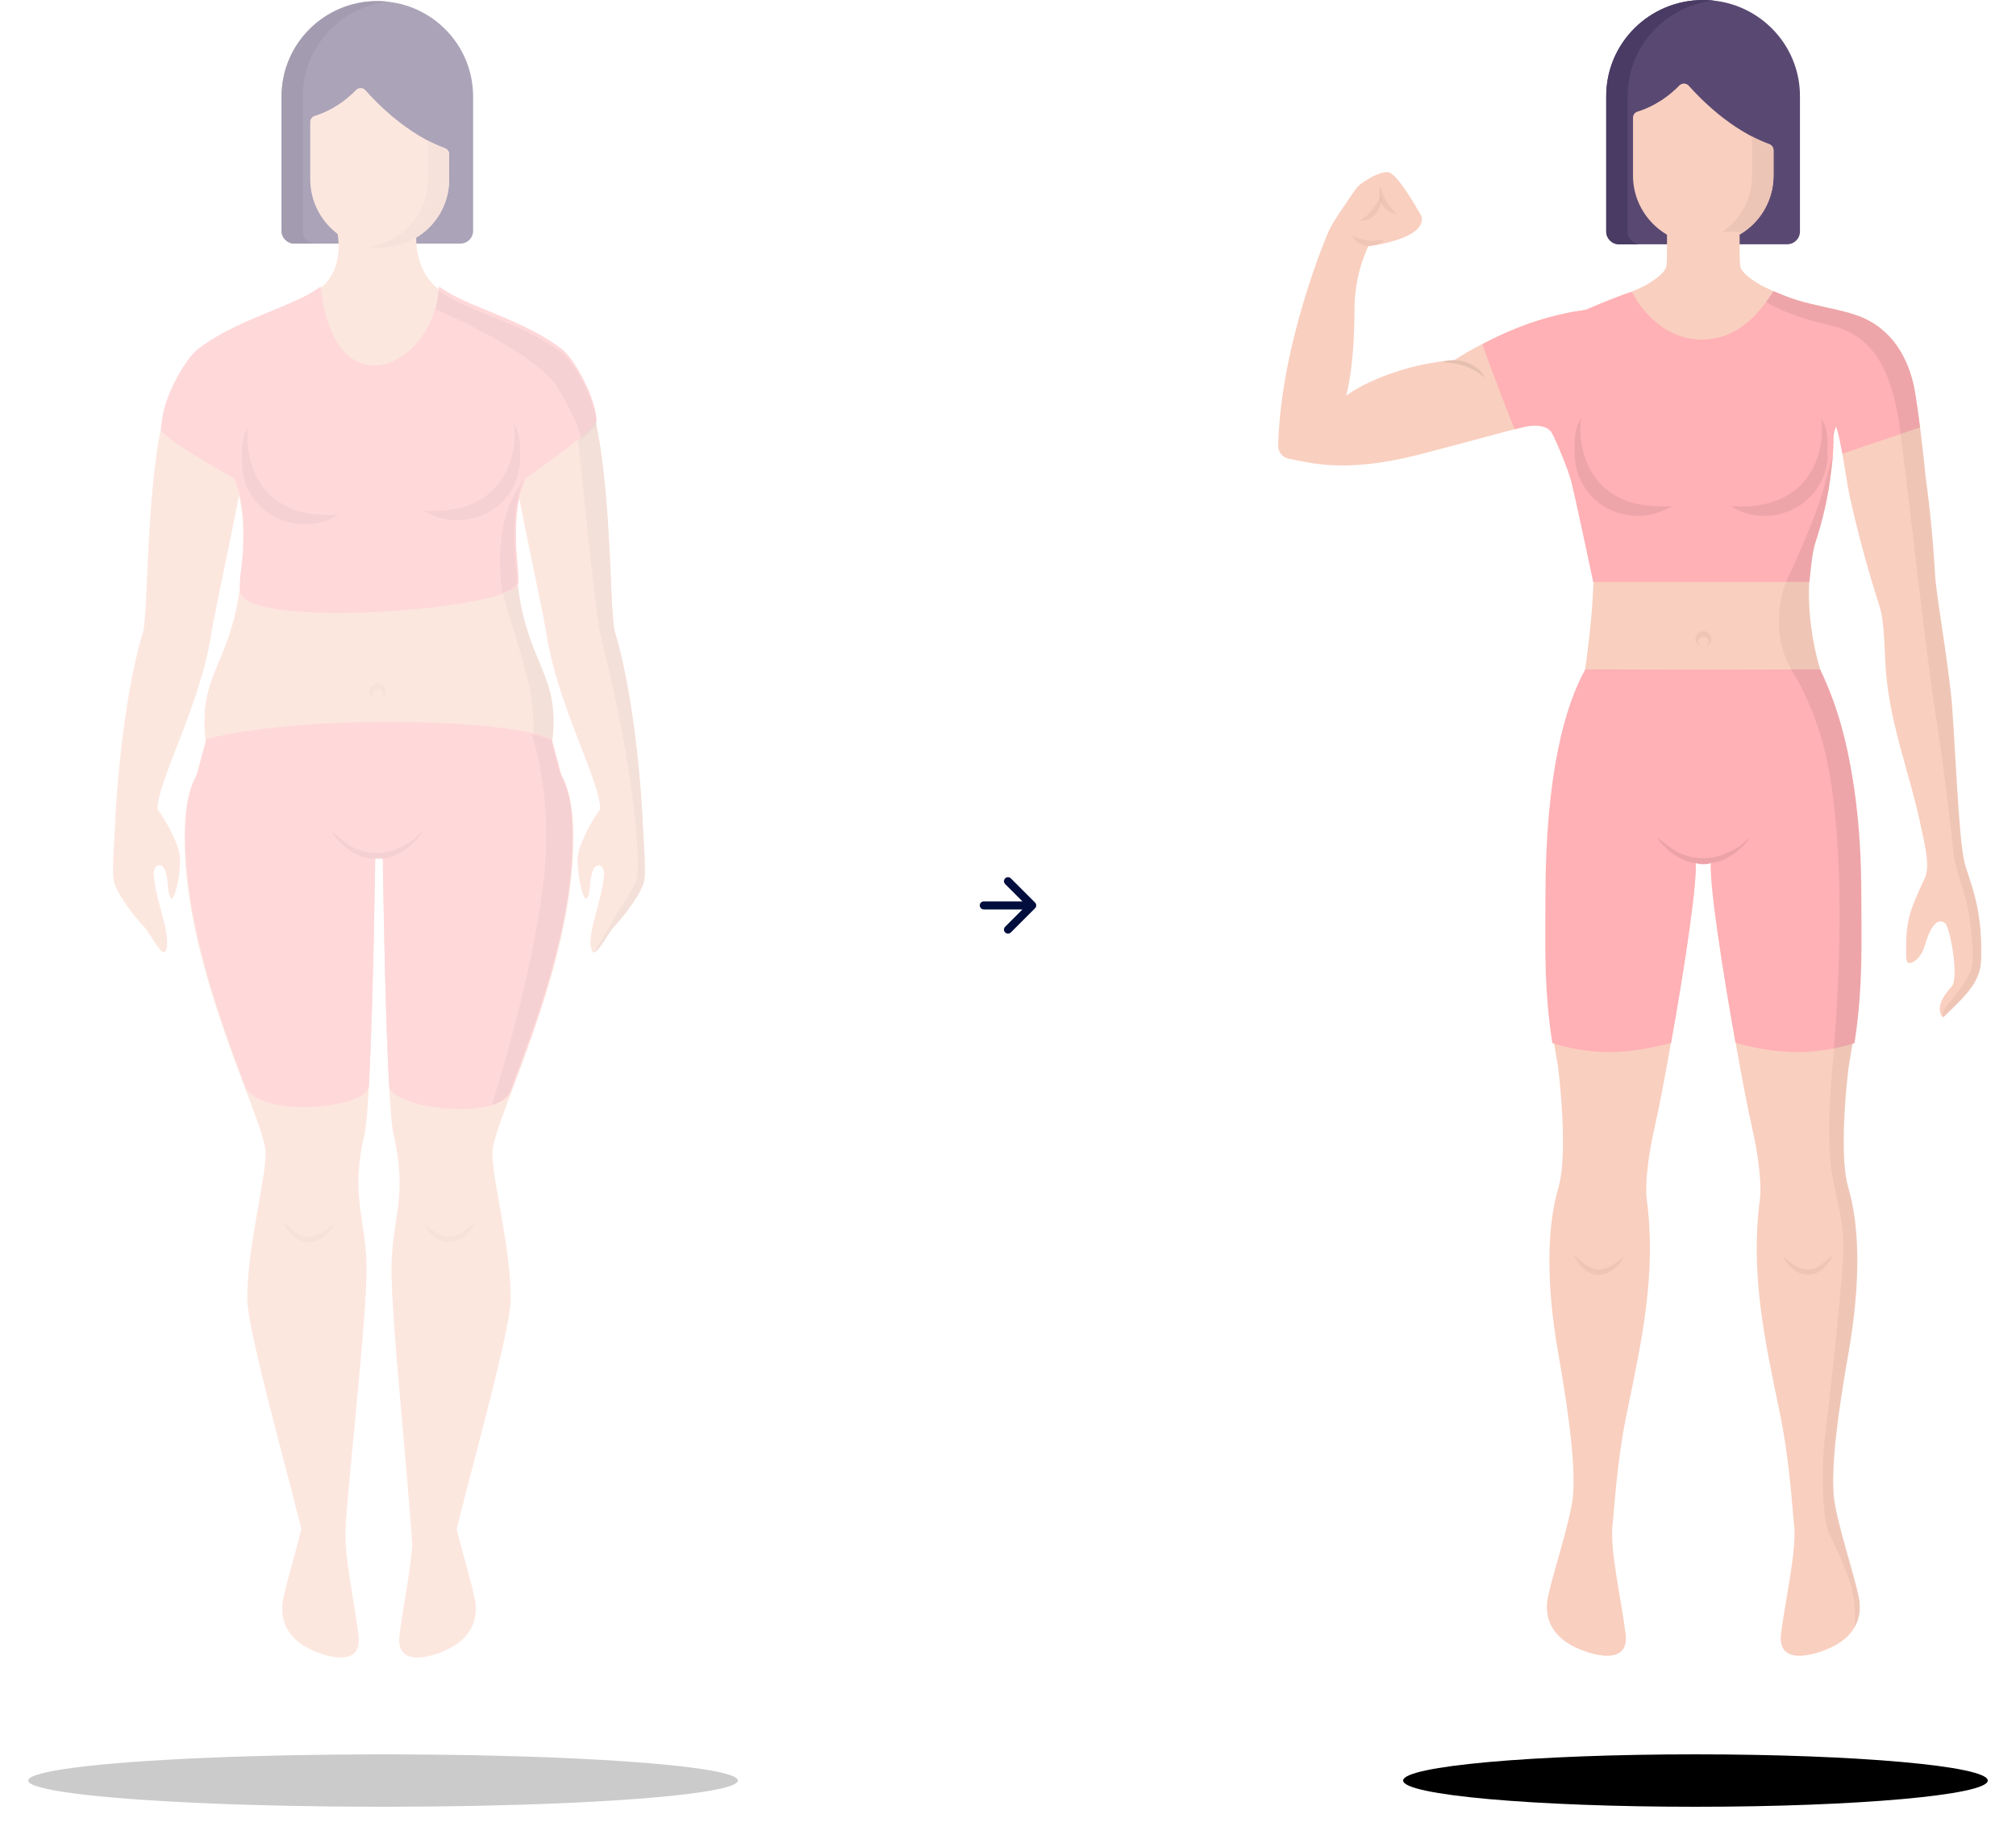 <svg xmlns="http://www.w3.org/2000/svg" xmlns:xlink="http://www.w3.org/1999/xlink" width="500" height="455" viewBox="0 0 500 455">
    <defs>
        <ellipse id="7nvr71y9lb" cx="103.5" cy="441.5" rx="72.5" ry="6.5"/>
        <ellipse id="s04gisvn0d" cx="88" cy="441.5" rx="88" ry="6.5"/>
        <filter id="b57jlvohra" width="114.5%" height="261.5%" x="-7.2%" y="-80.8%" filterUnits="objectBoundingBox">
            <feOffset in="SourceAlpha" result="shadowOffsetOuter1"/>
            <feGaussianBlur in="shadowOffsetOuter1" result="shadowBlurOuter1" stdDeviation="3.5"/>
            <feColorMatrix in="shadowBlurOuter1" values="0 0 0 0 0.308 0 0 0 0 0.301 0 0 0 0 0.289 0 0 0 0.04 0"/>
        </filter>
        <filter id="errbwem3ec" width="111.9%" height="261.5%" x="-6%" y="-80.8%" filterUnits="objectBoundingBox">
            <feOffset in="SourceAlpha" result="shadowOffsetOuter1"/>
            <feGaussianBlur in="shadowOffsetOuter1" result="shadowBlurOuter1" stdDeviation="3.5"/>
            <feColorMatrix in="shadowBlurOuter1" values="0 0 0 0 0.308 0 0 0 0 0.301 0 0 0 0 0.289 0 0 0 0.04 0"/>
        </filter>
    </defs>
    <g fill="none" fill-rule="evenodd">
        <g>
            <g>
                <g transform="translate(-315 -3327) translate(322 3327) translate(310)">
                    <g>
                        <g fill-rule="nonzero">
                            <path fill="#594972" d="M24.025 0C10.755 0 0 10.664 0 23.82v33.595c0 1.743 1.426 3.158 3.185 3.158H44.866c1.76 0 3.185-1.415 3.185-3.158V23.819C48.051 10.664 37.296 0 24.025 0z" transform="translate(81.368)"/>
                            <path fill="#493B63" d="M5.309 57.415V23.819c0-12.266 9.35-22.363 21.37-23.673C25.81.05 24.923 0 24.026 0 10.755 0 0 10.664 0 23.82v33.595c0 1.743 1.426 3.158 3.185 3.158h5.31c-1.76 0-3.186-1.414-3.186-3.158z" transform="translate(81.368)"/>
                            <g>
                                <g>
                                    <path fill="#F9CFBF" d="M33.72 6.948C31.582 6.305 27.39 4.608 23.354.48c-.658-.672-1.737-.623-2.34.06C18.184 3.735 10.576 11.55 1.041 15.04c-.626.23-1.042.82-1.042 1.482v6.301c0 8.897 7.031 17.03 17.673 17.03 9.472 0 17.177-7.64 17.177-17.03V8.46c0-.696-.46-1.31-1.13-1.512z" transform="translate(81.368) translate(6.368 19.956) matrix(-1 0 0 1 35.122 .764)"/>
                                    <path fill="#EDC5B6" d="M5.309 22.824v-9.676c-1.37.712-2.796 1.354-4.267 1.893C.416 15.27 0 15.861 0 16.523v6.301c0 8.897 7.031 17.03 17.674 17.03.87 0 1.725-.066 2.561-.191C11.147 38.4 5.31 30.93 5.31 22.824z" transform="translate(81.368) translate(6.368 19.956) matrix(-1 0 0 1 35.122 .764)"/>
                                </g>
                            </g>
                        </g>
                        <path fill="#F9CFBF" d="M87.568 72.392c.011-.008.023-.008.034-.008.04-.026.066-.04.094-.04 1.086-.478 1.92-.864 2.173-.984.215-.093.43-.2.646-.306.293-.133.575-.293.844-.452 1.637-.945 3.032-1.956 3.918-2.887.12-.12.228-.24.323-.373.294-.359.509-.705.59-1.01.028-.04.028-.067.04-.094.028-.12.053-.28.082-.452.107-.825.132-2.182.132-3.552v-.36c.008-1.017-.002-2.025-.004-2.82v-.451c.002-.352.006-.64.018-.84.013-.12.082-.212.12-.305h17.742c.039.093.107.186.12.306.017.274.022.709.022 1.242v.48c-.002.752-.01 1.637-.01 2.521.001.44.001.879.014 1.29 0 .985.04 1.877.121 2.489 0 .013 0 .04.015.053.012.16.039.293.067.4.054.225.173.465.322.718.107.146.228.305.39.478.066.094.145.187.24.28.886.931 2.282 1.942 3.918 2.887.27.16.551.32.845.452.215.107.431.213.646.306.214.107.91.426 1.823.838 1.557.665 3.744 1.583 5.275 2.049.24.08.497.146.738.226 4.066 1.237 9.327 2.129 12.91 3.167.589.172 1.152.359 1.716.558l.176.054c6.28 2.221 12.505 7.875 14.372 19.503.414 2.568.804 5.348 1.166 8.222.23 1.783.443 3.618.657 5.441.161 1.384.31 2.754.457 4.124.135 1.25.214 2.488.389 3.699l.062.452.122.904.118.902c1.334 10.359 1.864 20.09 1.939 21.33.363 5.574 3.61 23.401 4.268 33.153 1.222 18.226 1.744 34.43 3.394 39.3 1.839 5.469 4.108 11.534 3.744 22.736-.174 5.095-3.086 8.262-9.407 14.235 0 0-2.965-2.182 2.12-7.676 1.852-1.996-.375-14.568-1.635-15.646-1.745-1.49-3.625.546-5.007 5.402-1.086 3.791-3.918 5.188-4.44 4.084-.324-.665-.216-2.195-.229-3.685-.06-6.588 1.478-9.926 2.976-13.359l.23-.529c.077-.177.153-.355.228-.533 1.289-3.034 2.792-3.632.82-12.586 0 0-.281-1.264-.363-1.69-2.926-14.78-8.547-27.22-9.112-42.905-.254-6.97-.656-10.576-1.369-12.798-2.724-8.448-4.776-15.991-6.332-22.563-.028-.094-.042-.2-.069-.293-.213-.945-.441-1.876-.644-2.78-.094-.413-.186-.812-.268-1.211-.012-.04-.012-.08-.026-.12-.404-1.823-.791-4.27-1.22-6.878-.217-1.317-.444-2.66-.672-3.991-.162-.892-.31-1.716-.47-2.475-.054-.266-.107-.519-.147-.758-.013-.013-.013-.027-.013-.04-.069-.253-.123-.519-.176-.772-.134-.612-.267-1.184-.416-1.703-.108-.385-.202-.758-.309-1.104-.16-.532-.32-1.024-.495-1.463-.322-.878-.686-1.597-1.075-2.089.082.186.148.386.215.599.082.266.149.559.215.865.31 1.423.456 3.246.456 5.321 0 .333 0 .692-.014 1.051-.025 1.024-.079 2.142-.173 3.38-.028.305-.053.651-.095 1.05-.013.187-.04.373-.054.572-.146 1.637-.349 3.34-.657 5.07-.027.132-.04.252-.053.358-.014.107-.028.2-.04.28-.013.093-.028.173-.041.252-.013.12-.026.213-.04.293l-.04.253c-.766 4.404-1.962 8.604-3.208 12.878-4.219 14.47.707 31.72 2.215 34.537 4.776 9.685 8.735 25.863 8.735 52.963 0 10.364.47 22.324-1.69 36.147v.013l-.028.16c-.025.212-.067.439-.107.665-.295 1.902-.617 3.844-.966 5.827 0 0-.872 6.834-1.138 14.354l-.025.794-.011.398-.018.799c-.099 5.062.13 10.19 1.125 13.562 2.63 8.887 3.289 22.55 0 41.175-2.709 15.418-3.736 24.91-3.76 31.284l.001.562c.006 1.109.044 2.12.11 3.05.428 6.28 5.985 22.325 6.428 26.662.443 4.323-1.41 7.796-5.128 10.177-3.702 2.381-15.418 6.599-14.33-2.288 1.099-8.887 4.065-21.113 3.194-27.62-.35-2.58-.941-14.926-3.504-27.232-3.865-18.586-7.339-34.816-4.911-53.056.417-3.18-.254-10.217-1.866-17.229-1.072-4.656-2.642-12.798-4.24-21.885-.012-.053-.012-.093-.026-.146-.375-2.102-.752-4.257-1.128-6.426l-.482-2.887c-.162-.957-.31-1.915-.471-2.873l-.2-1.237c-2.082-12.967-3.772-25.374-3.785-30.493v-.053c0-.24 0-.466.013-.665v-.12c.015-.147.015-.28.028-.413 0 0-.67.333-1.865.413v.013h-.054v-.013c-1.195-.08-1.866-.413-1.866-.413.013.133.013.266.028.413v.12c.013.2.013.425.013.665v.08c-.013 5.132-1.702 17.525-3.786 30.469l-.2 1.234c-.16.958-.31 1.916-.47 2.873-.161.972-.322 1.93-.482 2.887-.376 2.169-.753 4.324-1.129 6.426-.013.053-.013.093-.026.146-1.597 9.087-3.167 17.229-4.24 21.885-1.611 7.012-2.282 14.05-1.865 17.229 2.428 18.24-1.048 34.47-4.911 53.056-2.565 12.306-3.154 24.652-3.504 27.233-.87 6.506 2.095 18.732 3.194 27.619 1.088 8.887-10.628 4.67-14.332 2.288-3.716-2.381-5.569-5.854-5.126-10.177.443-4.337 6-20.382 6.428-26.661.443-6.28-.375-16.258-3.65-34.897-3.288-18.625-2.63-32.288 0-41.175.699-2.381 1.02-5.628 1.114-9.113.013-.489.021-.982.026-1.478l.004-.745c.013-8.97-1.21-18.571-1.21-18.571-.349-1.97-.67-3.912-.966-5.814-.04-.226-.069-.452-.108-.679-.014-.053-.014-.106-.028-.16v-.012l-.2-1.318c-1.933-13.264-1.49-24.798-1.49-34.83 0-27.1 3.96-43.277 8.735-52.962.054-.133.121-.266.203-.386.04-.093.093-.186.146-.28.364-.757 3.987-26.5 1.867-33.87-.19-.546-.377-1.105-.552-1.664-.026-.093-.065-.186-.094-.293-.763-2.474-1.474-5.135-2.066-7.796-.992-4.415-1.716-8.884-2.038-12.755-.377-.841-.754-1.653-1.101-2.385h-.001c-.308.759-.469 1.185-.469 1.185.093-.546.187-1.065.269-1.584l-.142-.29-.14-.282c-.39-.758-.74-1.397-1.022-1.876-.039-.066-.079-.146-.12-.212-.133-.227-.24-.4-.323-.506-.025-.04-.053-.08-.079-.106-1.073-1.078-3.61-.972-7.716-.08-.082.013-.16.026-.228.04-1.288.279-2.724.625-4.32 1.037-.028.014-.189.054-.256.067-.295.066-.577.146-.873.226l-.072.019-.135.036-.09.024-.225.06c-2.99.8-17.674 4.741-21.338 5.662-18.598 4.67-27.092 1.702-31.722.93-1.623-.265-2.79-1.689-2.737-3.325.63-25.078 11.928-52.018 12.882-53.854 1.262-2.475 4.75-7.304 6.024-9.26.578-.878 1.33-1.61 2.216-2.182 2.388-1.543 4.494-2.634 6.2-2.434 2.066.24 6.588 7.969 8.225 10.909 1.41 5.707-13.19 7.437-13.19 7.437-3.128 6.665-3.423 12.971-3.423 15.459-.028 14.86-1.986 21.193-2.107 21.579 5.14-3.579 14.587-7.756 26.972-8.874 0 0 1.987-1.33 5.328-3.14.093-.053.175-.093.269-.133 5.34-2.86 13.982-6.825 23.617-8.607.175-.04.361-.067.537-.093.872-.147 1.771-.28 2.697-.413 0 0 .026-.013.068-.026.446-.182 3.217-1.382 6.137-2.543l.567-.224c.756-.297 1.513-.587 2.233-.852.845-.32 1.623-.585 2.308-.798h-.003z"/>
                        <path fill="#FFB1B5" d="M139.863 259.512c-2.576.625-6.574 1.357-11.178 1.357-7.77 0-15.256-2.328-15.256-2.328-3.18-17.788-6.496-38.994-6.092-44.462l.067-.04.186-.12c-.079.027-.241.093-.481.16-.015.013-.029.013-.029.013-.012 0-.04.014-.053.014-.014.013-.026.013-.04.013-.375.093-.9.186-1.489.186-.51 0-.967-.066-1.33-.146h-.026c-.04-.014-.093-.027-.135-.027-.013 0-.04 0-.053-.013-.336-.093-.576-.186-.631-.2.042.054.134.107.188.147l.013.013c.015 0 .027.013.027.027.377 5.507-2.912 26.7-6.092 44.461 0 0-7.434 2.302-15.204 2.302-4.469 0-8.345-.679-10.937-1.304-2.08-.479-3.314-.931-3.314-.931-2.174-13.703-1.718-25.57-1.718-35.828 0-31.463 5.032-48.072 9.883-56.82h4.234l25.725.053 24.503-.054h3.806c4.241 8.888 10.217 25.358 10.217 56.821 0 10.258.456 22.125-1.718 35.828 0 0-1.14.412-3.073.878zM139.937 112.496c-.16-.892-.31-1.716-.47-2.475-.055-.266-.107-.519-.147-.758v-.027s-.014 0-.014-.013c-.053-.266-.107-.532-.175-.772-.135-.612-.267-1.184-.416-1.703-.108-.359-.215-.678-.336-.997-.16.652-.63 1.264-.657 3.126 0 .333 0 .692-.014 1.051-.025 1.024-.079 2.142-.173 3.38-.028.305-.054.651-.095 1.05-.012.187-.04.373-.054.572-.067.586-.146 1.224-.24 1.863-.149 1.17-.31 2.341-.417 3.206-.027.133-.04.253-.053.36-.014.106-.028.199-.04.279-.013.093-.028.173-.042.252-.012.12-.025.213-.04.293l-.039.253c-.765 4.404-1.866 8.927-3.208 12.878-.522 1.53-.765 1.884-1.555 9.991h-15.327l-26.677.014h-9.393v-.014c0-.013-2.212.04-2.212.014-.066-.253-4.847-22.936-5.53-25.185-.55-2.368-3.905-10.47-4.817-11.907-1.06-1.676-3.53-1.836-5.797-1.556-.082.013-.163.026-.228.04-1.568.275-3.076.747-3.076.747-1.72-3.95-6.06-15.495-8.06-21.096 5.341-2.861 12.746-6.232 22.38-8.015.174-.04.362-.067.538-.093.87-.147 1.77-.28 2.697-.413 0 0 .025-.013.066-.026.591-.24 5.248-2.262 8.938-3.619.845-.32 1.624-.585 2.307-.798.013-.014.028-.014.041-.014.04-.026.066-.04.094-.04l.014.014c.617 1.078 1.434 2.474 1.838 3.033.067.107.133.2.2.28.471.612.993 1.237 1.531 1.835.35.4.725.785 1.114 1.158 3.086 3.047 7.18 5.534 12.695 5.534 9.325 0 14.639-7.13 17.765-12 1.557.665 3.744 1.583 5.275 2.049.242.08.497.146.738.226 4.066 1.237 9.327 2.129 12.91 3.167.589.172 1.152.359 1.716.558l.176.054c6.28 2.221 12.505 7.875 14.372 19.503.414 2.568.803 5.348 1.166 8.222-5.032 1.69-14.626 4.949-19.269 6.519z"/>
                        <g>
                            <path fill="#B99689" d="M.136 12.17c.756.268 1.362.627 2.002.845.637.22 1.263.383 1.911.431.644.064 1.307.07 1.996.011.694-.044 1.397-.162 2.184-.204-1.088 1.093-2.693 1.66-4.323 1.516-.81-.09-1.612-.373-2.263-.844C.976 13.47.5 12.826.136 12.17M7.506 2.503c.08.75-.05 1.48-.272 2.177-.221.7-.562 1.366-1.019 1.971-.47.588-1.04 1.131-1.744 1.48-.7.347-1.514.484-2.246.31.663-.38 1.183-.747 1.66-1.168.46-.444.876-.913 1.262-1.425.408-.5.757-1.06 1.145-1.613.376-.563.76-1.136 1.214-1.732" opacity=".159" transform="translate(18.13 46.186)"/>
                            <path fill="#B99689" d="M7.115.092c.373.657.595 1.342.829 1.974.241.63.463 1.21.794 1.728.62 1.066 1.61 1.968 2.514 3.168-1.459-.305-2.814-1.128-3.665-2.488-.404-.684-.62-1.46-.666-2.198-.052-.743.016-1.453.194-2.184M55.019 264.958c.63.274 1.066.807 1.564 1.208.483.423.965.835 1.47 1.186 1.002.704 2.085 1.215 3.203 1.232 1.114.043 2.245-.352 3.313-.966.531-.307 1.037-.69 1.575-1.036.497-.402.997-.812 1.553-1.192-.327.57-.709 1.112-1.094 1.66-.457.483-.9 1-1.438 1.424-1.059.863-2.461 1.472-3.96 1.44-1.506-.058-2.86-.816-3.826-1.772-.505-.468-.909-1.01-1.291-1.55-.381-.545-.647-1.15-1.07-1.634M119.661 264.958c-.423.484-.687 1.09-1.068 1.633-.384.54-.788 1.083-1.292 1.551-.966.956-2.32 1.714-3.825 1.771-1.499.033-2.902-.576-3.961-1.44-.538-.422-.981-.94-1.437-1.423-.385-.548-.768-1.09-1.095-1.66.555.38 1.056.79 1.554 1.192.536.346 1.042.729 1.574 1.036 1.068.614 2.2 1.009 3.313.966 1.118-.017 2.2-.528 3.203-1.232.505-.351.986-.763 1.47-1.186.499-.4.933-.934 1.564-1.208M109.107 119.794c-6.013-10.435-1.275-21.672-1.275-21.672h4.576l1.214.014c-.53 8.102 1.076 16.357 2.685 21.658h-7.2zM156.22 191.821c-.026.906-.146 1.744-.348 2.541-.953 3.74-3.837 6.758-9.005 11.641l-.16-.04s0-.013-.014-.026c-.066-.253-.107-1.584 1.074-2.834 1.73-1.823 4.993-6.385 5.756-8.235 1.02-2.462.646-7.01-.079-12.692-.967-7.569-3.69-12.292-4.133-17.375-.228-2.7-2.39-21.313-4.2-32.728-2.766-17.387-6.039-48.745-8.872-70.657l4.831-1.636v.04c.23 1.77.443 3.592.658 5.401.16 1.384.31 2.754.456 4.124.136 1.251.215 2.49.39 3.699 1.556 11.162 2.16 22.257 2.24 23.588.364 5.574 3.61 23.403 4.269 33.153.778 11.64 1.275 22.47 1.96 30.027v.027c.174 1.942.36 3.645.563 5.11.133.85.268 1.623.401 2.3l.523 1.836c.108.36.604 1.889 1.007 3.18.201.638.389 1.21.496 1.557.028.092.054.185.082.28.012.078.039.16.066.238 1.263 4.35 2.295 9.672 2.04 17.481" opacity=".159" transform="translate(18.13 46.186)"/>
                            <path fill="#B99689" d="M124.731 357.459c.121-.32.497-1.823-.028-6.614-.616-5.548-4.08-12.426-6.118-16.615-2.04-4.19-1.805-18.491-1.167-23.548.938-7.455 4.662-40.103 4.662-47.898 0-7.796-2.657-14.298-3.242-21.023-1.028-11.82.858-25.867.955-28.078v-.013s.61 0 4.575-1.132c-.28 1.864-.63 3.871-.965 5.814 0 0-2.684 21.034-.067 29.908 2.63 8.887 3.287 22.55 0 41.176-3.275 18.638-4.093 28.616-3.65 34.896.43 6.278 5.985 22.324 6.427 26.66.255 2.447-.229 4.616-1.382 6.467" opacity=".159" transform="translate(18.13 46.186)"/>
                            <path fill="#000" d="M33.102 47.452c-.71-.69-1.507-1.223-2.313-1.706-.815-.467-1.665-.854-2.55-1.156-.888-.293-1.802-.519-2.741-.681-.94-.162-1.902-.266-2.895-.394.478-.134.97-.217 1.466-.31.496-.032 1-.102 1.504-.07 1.012.009 2.02.208 2.992.512 1.903.676 3.723 1.958 4.537 3.805" opacity=".08" transform="translate(18.13 46.186)"/>
                            <path fill="#B99689" d="M87.34 114.166c.42-.01.83-.206 1.067-.53.24-.324.295-.731.198-1.06-.213-.674-.8-.93-1.265-.924-.464-.007-1.058.247-1.268.924-.097.33-.04.737.2 1.06.237.324.648.52 1.068.53m0 0c-.823.016-1.734-.557-1.936-1.59-.098-.5.032-1.084.395-1.527.359-.447.946-.72 1.54-.726.595.006 1.186.276 1.543.725.366.441.496 1.028.398 1.528-.204 1.034-1.117 1.606-1.94 1.59" opacity=".159" transform="translate(18.13 46.186)"/>
                        </g>
                        <g opacity=".08">
                            <path fill="#000" d="M25.921 140.064c1.926.85 3.95 1.373 5.978 1.33.509.048 1.013-.015 1.518-.091.506-.064 1.016-.104 1.506-.274.495-.137 1-.252 1.497-.402.475-.216.96-.414 1.452-.608.506-.166.962-.44 1.428-.704l1.426-.77c.92-.579 1.813-1.801 2.8-2.365-.674.879-1.405 1.74-2.188 2.56-.887.69-1.69 1.541-2.721 2.075-1.927 1.297-4.325 1.929-6.704 1.993-2.4.01-4.764-.724-6.722-1.955-1.994-1.197-3.56-2.893-4.92-4.628 1.949 1.153 3.702 3.002 5.65 3.84z" transform="translate(73.563 71.417)"/>
                            <path fill="#1D1D1B" d="M24.126 54.06c-2.445 1.548-5.357 2.44-8.477 2.44C7.011 56.5.013 49.675.013 41.27c0-3.316-.264-6.37 1.586-8.87C.49 38.92 3.15 55.649 24.126 54.06M38.59 54.06c2.444 1.548 5.356 2.44 8.478 2.44 8.638 0 15.636-6.824 15.636-15.229 0-3.316.264-6.37-1.586-8.87 1.11 6.518-1.552 23.247-22.528 21.658M68.864 187.385c-.913.266-2.936.87-4.575 1.13 2.2-28.244 1.931-54.266-1.825-71.84-2.323-10.83-6.684-18.824-8.79-22.112h3.355l3.806.006c3.724 7.72 7.745 18.408 9.746 40.625.296 4.91.443 10.283.443 16.19 0 10.258.523 22.125-1.65 35.828 0 0-.227.093-.51.173z" transform="translate(73.563 71.417)"/>
                            <path fill="#1D1D1B" d="M63.967 41.88l-.04.493c-.014.173-.027.359-.054.558-.202 1.876-.564 4.537-.765 6-.014.107-.027.2-.04.28l-.04.253c-.014.12-.028.212-.041.292-.027.16-.04.253-.04.253-.765 4.404-1.866 8.927-3.207 12.878-.524 1.53-1.483 9.725-1.55 9.991h-5.777c.255-.558 8.346-17.534 10.024-25.889l1.53-5.109zM85.638 34.59l-4.831 1.597-.094-.745c-2.28-18.2-8.747-24.279-17.794-26.302-7.068-1.58-12.028-3.664-15.468-5.655.508-.656 1.12-1.56 1.834-2.713C51.781 1.827 53.54 2.51 54.56 2.82c.242.08.497.147.738.227.912.279 1.892.545 2.899.798h.025c.618.16 1.235.306 1.867.439.106.026.228.053.335.08.053.013.121.026.175.04.522.12 1.032.24 1.555.359.028 0 .054 0 .069.013 1.623.36 3.219.705 4.643 1.078.468.12.91.24 1.342.359.589.173 1.152.36 1.716.559l.176.053c6.28 2.222 12.505 7.876 14.372 19.503.414 2.568.803 5.349 1.166 8.222v.04z" transform="translate(73.563 71.417)"/>
                        </g>
                    </g>
                    <use fill="#000" filter="url(#b57jlvohra)" xlink:href="#7nvr71y9lb"/>
                </g>
                <g opacity=".504">
                    <path fill="#FFF" fill-opacity="0" d="M0 0H175V411H0z" transform="translate(-315 -3327) translate(322 3327)"/>
                    <g>
                        <g>
                            <g>
                                <g fill-rule="nonzero">
                                    <path fill="#594972" d="M23.75 0C10.633 0 0 10.584 0 23.64V56.98c0 1.73 1.41 3.134 3.149 3.134H44.353c1.74 0 3.15-1.404 3.15-3.134V23.64C47.502 10.584 36.868 0 23.75 0z" transform="translate(-315 -3327) translate(322 3327) translate(21) translate(13.033 .282) translate(28.804)"/>
                                    <path fill="#493B63" d="M5.248 56.981V23.64c0-12.173 9.244-22.194 21.127-23.494C25.513.05 24.638 0 23.75 0 10.633 0 0 10.584 0 23.64V56.98c0 1.73 1.41 3.134 3.149 3.134h5.248c-1.739 0-3.149-1.403-3.149-3.134z" transform="translate(-315 -3327) translate(322 3327) translate(21) translate(13.033 .282) translate(28.804)"/>
                                </g>
                                <path fill="#F9CFBF" d="M95.953 183.37c2.264-19.164-8.853-18.92-9.26-49.299-.327-10.922 2.434-15.479 2.434-15.479s16.938-16.323 16.437-18.463c-1.241-5.312-5.044-11.351-7.092-13.002C88.889 79.41 73.967 76.29 67.617 71.3c-6.348-4.991-5.376-13.84-5.376-13.84H42.642s2.021 8.849-4.328 13.84c-6.348 4.991-21.27 8.111-30.853 15.827-2.05 1.65-5.851 7.69-7.093 13.002-.5 2.14 16.437 18.463 16.437 18.463s2.762 4.557 2.434 15.48c-.407 30.377-11.523 30.134-9.26 49.297-.675 2.7-1.507 5.525-2.265 8.55-2.521 4.554-2.965 9.943-2.965 15.828 0 32.832 20.226 70.306 20.098 77.895-.128 7.588-4.526 22.968-4.56 36.117-.026 9.608 15.859 62.92 15.808 68.507 0 .033-.004.07-.01.11-.103 3.657 8.12 1.99 7.97.077l-.038-.858h.013c-.001-.037-.004-.075-.004-.11 0-12.818 6.119-62.611 5.845-75.924-.248-11.981-4.061-17.596-.52-32.436 1.86-7.798 2.673-68.434 2.673-68.434H53.908s.814 60.636 2.674 68.434c3.54 14.84-.273 20.455-.52 32.436-.275 13.313 5.472 64.117 5.472 76.934 0 .036-.003.074-.004.11h.012c-.011.284-.025.57-.037.86-.15 1.912 8.445 2.568 8.341-1.089-.005-.04-.01-.077-.01-.11-.05-5.587 15.835-58.899 15.81-68.507-.036-13.149-4.432-28.53-4.56-36.117-.129-7.589 20.098-45.063 20.098-77.895 0-5.885-.445-11.274-2.965-15.828-.76-3.025-1.59-5.85-2.266-8.55z" transform="translate(-315 -3327) translate(322 3327) translate(21) translate(13.033 .282)"/>
                                <g fill-rule="nonzero">
                                    <path fill="#F9CFBF" d="M33.334 6.896c-2.113-.639-6.256-2.323-10.247-6.42-.65-.668-1.717-.619-2.314.058-2.796 3.174-10.317 10.93-19.743 14.394-.62.227-1.03.814-1.03 1.47v6.254c0 8.83 6.95 16.9 17.471 16.9 9.363 0 16.98-7.581 16.98-16.9V8.396c0-.69-.453-1.3-1.117-1.5z" transform="translate(-315 -3327) translate(322 3327) translate(21) translate(13.033 .282) matrix(-1 0 0 1 70.368 21.555)"/>
                                    <path fill="#EDC5B6" d="M5.248 22.652v-9.603c-1.354.706-2.764 1.344-4.218 1.879-.62.226-1.03.814-1.03 1.47v6.254c0 8.83 6.95 16.9 17.472 16.9.86 0 1.705-.065 2.532-.189C11.02 38.11 5.248 30.697 5.248 22.652z" transform="translate(-315 -3327) translate(322 3327) translate(21) translate(13.033 .282) matrix(-1 0 0 1 70.368 21.555)"/>
                                </g>
                                <path fill="#1D1D1B" d="M95.953 183.37c1.971-16.69-6.206-18.66-8.619-38.959-.083-.698-2.63.366-3.631 2.547 1.31 5.314 4.897 15.28 6.58 23.165 1.415 6.636.909 11.763.895 11.762 1.29.551 4.864 1.841 4.775 1.484z" opacity=".08" transform="translate(-315 -3327) translate(322 3327) translate(21) translate(13.033 .282)"/>
                                <path fill="#B99689" d="M52.631 173.035c.415-.01.821-.205 1.055-.527.237-.32.292-.725.196-1.05-.21-.67-.792-.924-1.25-.918-.46-.007-1.046.245-1.254.917-.096.328-.04.732.197 1.051.235.322.64.518 1.056.527m0 0c-.813.016-1.714-.553-1.914-1.578-.097-.496.032-1.076.391-1.516.354-.443.935-.714 1.523-.72.588.006 1.172.274 1.524.72.363.437.491 1.02.394 1.516-.201 1.026-1.105 1.594-1.918 1.578" opacity=".159" transform="translate(-315 -3327) translate(322 3327) translate(21) translate(13.033 .282)"/>
                            </g>
                            <path fill="#F4995B" d="M67.033 181.899c0 .548-.448.992-1 .992-.554 0-1-.444-1-.992 0-.547.446-.992 1-.992.552 0 1 .445 1 .992" transform="translate(-315 -3327) translate(322 3327) translate(21)"/>
                            <g fill="#F9CFBF">
                                <path d="M24.36 63.641c.903-5.894 6.84-32.8 7.15-36.255.708-7.975-10.244-23.16-15.74-26.798-7.973 14.15-6.753 57.194-8.334 62.53C2.079 80.665.6 107.876.58 109.376c-.046 3.024-.964 12.46-.395 15.451.569 2.992 5.023 8.8 7.24 11.11 2.19 2.283 5.386 9.69 5.941 5.175.555-4.515-2.953-11.845-3.27-17.847-.053-.991.324-2.32 1.422-2.274.884.035 1.333.97 1.571 1.744.76 2.469.288 5.024 1.24 6.387.95 1.363 2.916-7.687 2.096-11.329-.675-2.955-3.44-8.19-5.399-10.68.004-7.03 10.644-25.906 13.334-43.47" transform="translate(-315 -3327) translate(322 3327) translate(21) translate(.033 93.572)"/>
                            </g>
                            <g>
                                <path fill="#F9CFBF" d="M7.533 63.641c-.904-5.894-6.841-32.8-7.15-36.255-.71-7.975 10.243-23.16 15.74-26.798 7.972 14.15 6.752 57.194 8.333 62.53 5.356 17.546 6.835 44.757 6.857 46.257.045 3.024.963 12.46.393 15.451-.569 2.992-5.022 8.8-7.238 11.11-2.19 2.283-5.387 9.69-5.942 5.175-.555-4.515 2.953-11.845 3.27-17.847.053-.991-.324-2.32-1.422-2.274-.884.035-1.333.97-1.571 1.744-.759 2.469-.288 5.024-1.239 6.387-.95 1.363-2.917-7.687-2.096-11.329.675-2.955 3.44-8.19 5.398-10.68-.004-7.03-10.643-25.906-13.333-43.47" transform="translate(-315 -3327) translate(322 3327) translate(21) translate(100.033 93.572)"/>
                                <path fill="#F9CFBF" d="M7.533 63.641c-.904-5.894-6.841-32.8-7.15-36.255-.71-7.975 10.243-23.16 15.74-26.798 7.972 14.15 6.752 57.194 8.333 62.53 5.356 17.546 6.835 44.757 6.857 46.257.045 3.024.963 12.46.393 15.451-.569 2.992-5.022 8.8-7.238 11.11-2.19 2.283-5.387 9.69-5.942 5.175-.555-4.515 2.953-11.845 3.27-17.847.053-.991-.324-2.32-1.422-2.274-.884.035-1.333.97-1.571 1.744-.759 2.469-.288 5.024-1.239 6.387-.95 1.363-2.917-7.687-2.096-11.329.675-2.955 3.44-8.19 5.398-10.68-.004-7.03-10.643-25.906-13.333-43.47" transform="translate(-315 -3327) translate(322 3327) translate(21) translate(100.033 93.572)"/>
                                <path fill="#1D1D1B" d="M12.576 3.72c1.299-1.366 2.518-2.451 3.547-3.132 7.972 14.15 6.752 57.194 8.333 62.53 5.356 17.546 6.835 44.757 6.857 46.257.045 3.024.963 12.46.393 15.451-.569 2.992-5.022 8.8-7.238 11.11-1.61 1.679-3.765 6.128-5.013 6.572-.227.079 1.957-3.356 4.58-7.952 1.816-3.183 4.184-6.214 5.766-9.73 1.061-3.736-.163-16.19-1.857-27.107-2.266-14.61-5.85-29.034-6.886-33.241-1.808-7.352-5.46-49.747-6.517-54.635-1.056-4.887-1.95-6.08-1.965-6.122z" opacity=".08" transform="translate(-315 -3327) translate(322 3327) translate(21) translate(100.033 93.572)"/>
                            </g>
                        </g>
                        <path fill="#FFB1B5" d="M108.793 183.249c-10.117-4.867-60.413-6.411-85.586 0-.673 2.708-1.5 5.54-2.256 8.573-2.51 4.568-2.951 9.971-2.951 15.873 0 21.84 8.86 45.728 14.788 61.558 3.009 8.035 30.392 5.839 30.705.024 1.082-20.07 1.569-56.624 1.569-56.624H66.938s.484 36.387 1.561 56.485c.315 5.883 27.44 8.857 30.177 1.548 5.913-15.797 15.324-40.482 15.324-62.99 0-5.903-.443-11.306-2.951-15.874-.756-3.033-1.583-5.865-2.256-8.573z" transform="translate(-315 -3327) translate(322 3327) translate(21)"/>
                        <path fill="#1D1D1B" d="M108.692 183.486c-1.143-.538-2.788-1.036-4.845-1.486-.025.032 5.343 14.246 3.034 35.724-2.62 24.37-12.949 56.363-12.88 56.276 1.968-.568 3.808-1.76 4.378-3.25C104.407 254.985 114 230.35 114 207.884c0-5.89-.452-11.283-3.009-15.841-.77-3.028-1.613-5.854-2.3-8.557z" opacity=".08" transform="translate(-315 -3327) translate(322 3327) translate(21)"/>
                        <path fill="#000" d="M59.587 210.103c1.905.897 3.906 1.45 5.913 1.403.503.052 1.002-.015 1.501-.095.5-.068 1.005-.11 1.49-.29.489-.145.99-.265 1.48-.424.47-.228.95-.437 1.436-.642.5-.176.952-.464 1.412-.744l1.411-.813c.91-.611 1.793-1.902 2.77-2.498-.668.929-1.39 1.838-2.165 2.703-.877.73-1.672 1.629-2.691 2.192-1.906 1.37-4.278 2.037-6.63 2.105-2.374.011-4.712-.764-6.649-2.064-1.972-1.265-3.52-3.056-4.865-4.888 1.927 1.218 3.66 3.17 5.587 4.055z" opacity=".08" transform="translate(-315 -3327) translate(322 3327) translate(21)"/>
                        <path fill="#FFB1B5" d="M100.615 144.403c0-3.008-.573-6.375-.625-10.257-.328-10.988 2.437-15.571 2.437-15.571s17.78-12.276 17.571-14.456c-.673-7.003-6.16-15.537-8.213-17.198-9.596-7.762-24.54-10.9-30.898-15.921-.947 19.693-26.018 31.949-29.345 0-6.358 5.021-21.301 8.16-30.898 15.921C18.59 88.582 12 98.336 12 106.441c0 2.185 18.002 12.134 18.002 12.134s2.765 4.583 2.437 15.571c-.065 4.87-1.245 8.941-.914 12.467.914 9.758 69.09 4.558 69.09-2.21z" transform="translate(-315 -3327) translate(322 3327) translate(21)"/>
                        <path fill="#1D1D1B" d="M100.198 144.344c0-2.952-.57-6.256-.622-10.065C99.25 123.498 102 119 102 119s-8.252 8.26-5.401 28c2.277-.832 3.599-1.729 3.599-2.656zM116.223 109c2.044-2.014 3.84-3.447 3.775-4.102-.676-6.956-6.19-15.433-8.252-17.083-9.644-7.71-24.66-10.827-31.05-15.815-.078 1.601-.318 3.153-.696 4.635-.018.006 24.861 10.601 30.306 19.483 5.056 8.248 5.984 12.899 5.917 12.882zM56 127.57c-2.432 1.542-5.329 2.43-8.433 2.43-8.592 0-15.554-6.796-15.554-15.166 0-3.303-.263-6.346 1.578-8.834-1.104 6.491 1.543 23.152 22.409 21.57" opacity=".08" transform="translate(-315 -3327) translate(322 3327) translate(21)"/>
                        <path fill="#1D1D1B" d="M77 126.57c2.432 1.542 5.329 2.43 8.433 2.43 8.593 0 15.554-6.796 15.554-15.166 0-3.303.263-6.346-1.578-8.834 1.104 6.491-1.543 23.152-22.409 21.57" opacity=".08" transform="translate(-315 -3327) translate(322 3327) translate(21)"/>
                        <path fill="#B99689" d="M42 303c.647.276 1.094.815 1.604 1.218.496.427.99.843 1.507 1.197 1.028.71 2.138 1.226 3.284 1.243 1.142.043 2.302-.356 3.398-.974.545-.31 1.063-.697 1.615-1.046.51-.405 1.022-.818 1.592-1.202-.336.576-.727 1.122-1.121 1.675-.47.487-.924 1.009-1.475 1.436-1.086.87-2.524 1.485-4.06 1.452-1.545-.058-2.933-.823-3.924-1.786-.517-.473-.931-1.02-1.323-1.565-.391-.549-.664-1.16-1.097-1.648M90 303c-.433.488-.704 1.099-1.095 1.648-.394.545-.808 1.092-1.325 1.565-.991.963-2.38 1.728-3.922 1.786-1.537.033-2.976-.581-4.062-1.452-.551-.427-1.005-.949-1.473-1.436-.395-.553-.787-1.1-1.123-1.675.57.384 1.083.797 1.593 1.202.55.35 1.07.736 1.614 1.046 1.096.618 2.256 1.017 3.398.974 1.146-.017 2.256-.533 3.284-1.243.517-.354 1.011-.77 1.508-1.197.51-.403.956-.942 1.603-1.218" opacity=".159" transform="translate(-315 -3327) translate(322 3327) translate(21)"/>
                        <path fill="#F9CFBF" d="M83.704 371c.415 6.287 5.804 22.352 6.234 26.694.429 4.33-1.368 7.806-4.973 10.19-3.59 2.385-14.951 6.608-13.896-2.29 1.066-8.899 3.941-21.14 3.097-27.654" transform="translate(-315 -3327) translate(322 3327) translate(21)"/>
                        <path fill="#F9CFBF" d="M54.704 371c.415 6.287 5.804 22.352 6.234 26.694.429 4.33-1.368 7.806-4.973 10.19-3.59 2.385-14.951 6.608-13.896-2.29 1.066-8.899 3.941-21.14 3.097-27.654" transform="translate(-315 -3327) translate(322 3327) translate(21) matrix(-1 0 0 1 103 0)"/>
                    </g>
                    <g fill="#000" opacity=".404" transform="translate(-315 -3327) translate(322 3327)">
                        <use filter="url(#errbwem3ec)" xlink:href="#s04gisvn0d"/>
                    </g>
                </g>
                <g stroke="#000D3D" stroke-linecap="round" stroke-linejoin="round" stroke-width="2">
                    <path d="M12 6.5L2 6.5M6 12.5L0 6.5 6 .5" transform="translate(-315 -3327) translate(322 3327) rotate(-180 124.5 115.5)"/>
                </g>
            </g>
        </g>
    </g>
</svg>
